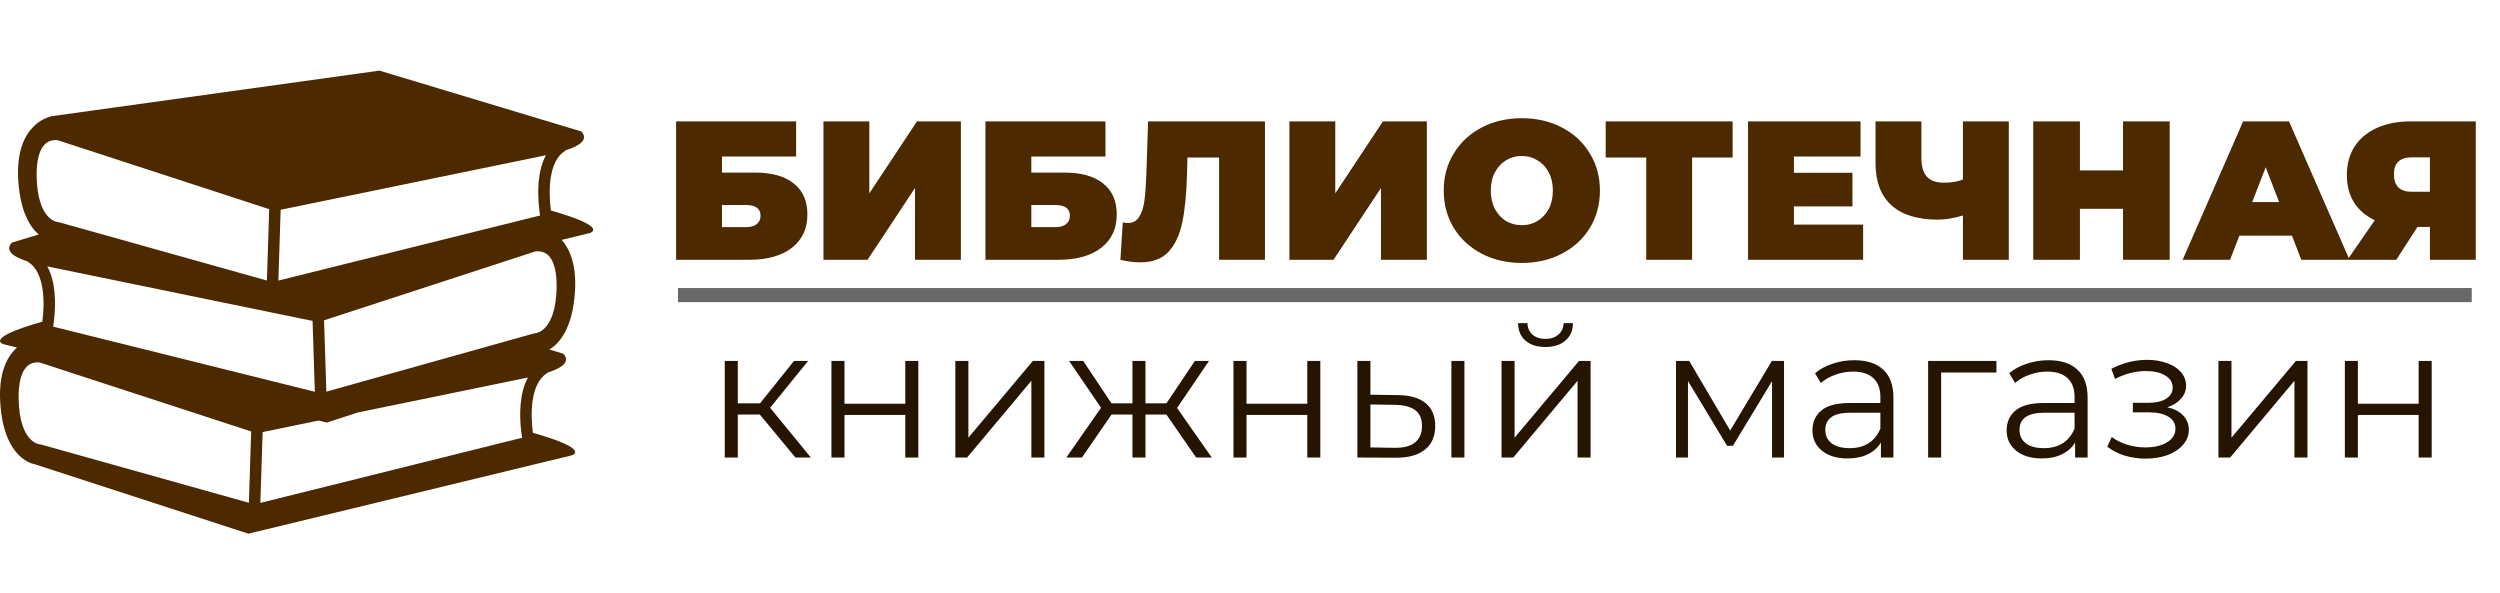 <svg width="177" height="42" viewBox="0 0 177 42" fill="none" xmlns="http://www.w3.org/2000/svg">
<path d="M47.868 8.593H56.366V11.085H51.116V12.219H53.454C54.649 12.219 55.563 12.475 56.198 12.989C56.842 13.493 57.164 14.225 57.164 15.187C57.164 16.185 56.8 16.969 56.072 17.539C55.344 18.108 54.331 18.393 53.034 18.393H47.868V8.593ZM52.81 16.083C53.137 16.083 53.389 16.013 53.566 15.873C53.753 15.733 53.846 15.532 53.846 15.271C53.846 14.767 53.501 14.515 52.81 14.515H51.116V16.083H52.81ZM58.3 8.593H61.548V13.689L64.922 8.593H68.03V18.393H64.782V13.311L61.422 18.393H58.3V8.593ZM69.77 8.593H78.268V11.085H73.018V12.219H75.356C76.551 12.219 77.466 12.475 78.1 12.989C78.744 13.493 79.066 14.225 79.066 15.187C79.066 16.185 78.702 16.969 77.974 17.539C77.246 18.108 76.234 18.393 74.936 18.393H69.77V8.593ZM74.712 16.083C75.039 16.083 75.291 16.013 75.468 15.873C75.655 15.733 75.748 15.532 75.748 15.271C75.748 14.767 75.403 14.515 74.712 14.515H73.018V16.083H74.712ZM89.559 8.593V18.393H86.311V11.155H84.071L84.043 12.289C84.006 13.689 83.894 14.837 83.707 15.733C83.52 16.629 83.194 17.329 82.727 17.833C82.26 18.327 81.593 18.575 80.725 18.575C80.286 18.575 79.82 18.514 79.325 18.393L79.493 15.747C79.614 15.775 79.736 15.789 79.857 15.789C80.202 15.789 80.464 15.649 80.641 15.369C80.828 15.089 80.954 14.715 81.019 14.249C81.084 13.782 81.131 13.171 81.159 12.415L81.285 8.593H89.559ZM91.29 8.593H94.538V13.689L97.912 8.593H101.02V18.393H97.772V13.311L94.412 18.393H91.29V8.593ZM107.745 18.617C106.69 18.617 105.743 18.397 104.903 17.959C104.063 17.52 103.405 16.913 102.929 16.139C102.453 15.355 102.215 14.473 102.215 13.493C102.215 12.513 102.453 11.635 102.929 10.861C103.405 10.077 104.063 9.465 104.903 9.027C105.743 8.588 106.69 8.369 107.745 8.369C108.799 8.369 109.747 8.588 110.587 9.027C111.427 9.465 112.085 10.077 112.561 10.861C113.037 11.635 113.275 12.513 113.275 13.493C113.275 14.473 113.037 15.355 112.561 16.139C112.085 16.913 111.427 17.52 110.587 17.959C109.747 18.397 108.799 18.617 107.745 18.617ZM107.745 15.943C108.155 15.943 108.524 15.845 108.851 15.649C109.187 15.443 109.453 15.159 109.649 14.795C109.845 14.421 109.943 13.987 109.943 13.493C109.943 12.998 109.845 12.569 109.649 12.205C109.453 11.831 109.187 11.547 108.851 11.351C108.524 11.145 108.155 11.043 107.745 11.043C107.334 11.043 106.961 11.145 106.625 11.351C106.298 11.547 106.037 11.831 105.841 12.205C105.645 12.569 105.547 12.998 105.547 13.493C105.547 13.987 105.645 14.421 105.841 14.795C106.037 15.159 106.298 15.443 106.625 15.649C106.961 15.845 107.334 15.943 107.745 15.943ZM122.671 11.155H119.801V18.393H116.553V11.155H113.683V8.593H122.671V11.155ZM131.909 15.901V18.393H123.761V8.593H131.727V11.085H127.009V12.233H131.153V14.613H127.009V15.901H131.909ZM142.223 8.593V18.393H138.975V15.257C138.322 15.453 137.729 15.551 137.197 15.551C135.76 15.551 134.663 15.21 133.907 14.529C133.16 13.847 132.787 12.853 132.787 11.547V8.593H136.035V11.183C136.035 11.78 136.166 12.223 136.427 12.513C136.688 12.793 137.085 12.933 137.617 12.933C138.168 12.933 138.62 12.858 138.975 12.709V8.593H142.223ZM153.614 8.593V18.393H150.31V14.781H147.258V18.393H143.954V8.593H147.258V12.065H150.31V8.593H153.614ZM162.272 16.685H158.548L157.89 18.393H154.53L158.814 8.593H162.062L166.346 18.393H162.93L162.272 16.685ZM161.362 14.305L160.41 11.841L159.458 14.305H161.362ZM175.286 8.593V18.393H172.038V16.069H171.156L169.658 18.393H166.2L168.132 15.593C167.498 15.294 167.008 14.874 166.662 14.333C166.326 13.782 166.158 13.133 166.158 12.387C166.158 11.612 166.34 10.94 166.704 10.371C167.078 9.801 167.605 9.363 168.286 9.055C168.968 8.747 169.77 8.593 170.694 8.593H175.286ZM170.75 11.141C169.91 11.141 169.49 11.537 169.49 12.331C169.49 13.161 169.91 13.577 170.75 13.577H172.038V11.141H170.75Z" fill="#4D2900"/>
<path d="M53.796 29.351H52.236V32.393H51.313V25.555H52.236V28.558H53.809L56.214 25.555H57.215L54.524 28.87L57.41 32.393H56.318L53.796 29.351ZM58.867 25.555H59.79V28.584H64.093V25.555H65.016V32.393H64.093V29.377H59.79V32.393H58.867V25.555ZM67.639 25.555H68.562V30.989L73.125 25.555H73.944V32.393H73.021V26.959L68.471 32.393H67.639V25.555ZM82.582 29.351H81.1V32.393H80.177V29.351H78.695L76.602 32.393H75.497L77.954 28.87L75.692 25.555H76.693L78.695 28.558H80.177V25.555H81.1V28.558H82.582L84.597 25.555H85.598L83.336 28.883L85.793 32.393H84.688L82.582 29.351ZM87.33 25.555H88.253V28.584H92.556V25.555H93.479V32.393H92.556V29.377H88.253V32.393H87.33V25.555ZM98.975 27.973C99.833 27.981 100.487 28.172 100.938 28.545C101.389 28.917 101.614 29.455 101.614 30.157C101.614 30.885 101.371 31.444 100.886 31.834C100.401 32.224 99.707 32.414 98.806 32.406L96.102 32.393V25.555H97.025V27.947L98.975 27.973ZM102.758 25.555H103.681V32.393H102.758V25.555ZM98.754 31.704C99.387 31.712 99.863 31.587 100.184 31.327C100.513 31.058 100.678 30.668 100.678 30.157C100.678 29.654 100.518 29.281 100.197 29.039C99.876 28.796 99.395 28.67 98.754 28.662L97.025 28.636V31.678L98.754 31.704ZM106.309 25.555H107.232V30.989L111.795 25.555H112.614V32.393H111.691V26.959L107.141 32.393H106.309V25.555ZM109.416 24.567C108.827 24.567 108.359 24.419 108.012 24.125C107.665 23.83 107.488 23.414 107.479 22.877H108.142C108.151 23.215 108.272 23.488 108.506 23.696C108.74 23.895 109.043 23.995 109.416 23.995C109.789 23.995 110.092 23.895 110.326 23.696C110.569 23.488 110.694 23.215 110.703 22.877H111.366C111.357 23.414 111.175 23.83 110.82 24.125C110.473 24.419 110.005 24.567 109.416 24.567ZM126.306 25.555V32.393H125.461V26.985L122.692 31.561H122.276L119.507 26.972V32.393H118.662V25.555H119.598L122.497 30.482L125.448 25.555H126.306ZM131.285 25.503C132.178 25.503 132.862 25.728 133.339 26.179C133.816 26.621 134.054 27.279 134.054 28.155V32.393H133.17V31.327C132.962 31.682 132.654 31.959 132.247 32.159C131.848 32.358 131.372 32.458 130.817 32.458C130.054 32.458 129.448 32.276 128.997 31.912C128.546 31.548 128.321 31.067 128.321 30.469C128.321 29.888 128.529 29.42 128.945 29.065C129.37 28.709 130.041 28.532 130.96 28.532H133.131V28.116C133.131 27.526 132.966 27.08 132.637 26.777C132.308 26.465 131.827 26.309 131.194 26.309C130.761 26.309 130.345 26.382 129.946 26.53C129.547 26.668 129.205 26.863 128.919 27.115L128.503 26.426C128.85 26.131 129.266 25.906 129.751 25.75C130.236 25.585 130.748 25.503 131.285 25.503ZM130.96 31.73C131.48 31.73 131.926 31.613 132.299 31.379C132.672 31.136 132.949 30.789 133.131 30.339V29.221H130.986C129.816 29.221 129.231 29.628 129.231 30.443C129.231 30.841 129.383 31.158 129.686 31.392C129.989 31.617 130.414 31.73 130.96 31.73ZM141.347 26.374H137.434V32.393H136.511V25.555H141.347V26.374ZM145.034 25.503C145.927 25.503 146.611 25.728 147.088 26.179C147.565 26.621 147.803 27.279 147.803 28.155V32.393H146.919V31.327C146.711 31.682 146.403 31.959 145.996 32.159C145.597 32.358 145.121 32.458 144.566 32.458C143.803 32.458 143.197 32.276 142.746 31.912C142.295 31.548 142.07 31.067 142.07 30.469C142.07 29.888 142.278 29.42 142.694 29.065C143.119 28.709 143.79 28.532 144.709 28.532H146.88V28.116C146.88 27.526 146.715 27.08 146.386 26.777C146.057 26.465 145.576 26.309 144.943 26.309C144.51 26.309 144.094 26.382 143.695 26.53C143.296 26.668 142.954 26.863 142.668 27.115L142.252 26.426C142.599 26.131 143.015 25.906 143.5 25.75C143.985 25.585 144.497 25.503 145.034 25.503ZM144.709 31.73C145.229 31.73 145.675 31.613 146.048 31.379C146.421 31.136 146.698 30.789 146.88 30.339V29.221H144.735C143.565 29.221 142.98 29.628 142.98 30.443C142.98 30.841 143.132 31.158 143.435 31.392C143.738 31.617 144.163 31.73 144.709 31.73ZM153.449 28.831C153.934 28.943 154.307 29.138 154.567 29.416C154.835 29.693 154.97 30.031 154.97 30.43C154.97 30.828 154.831 31.184 154.554 31.496C154.285 31.808 153.917 32.05 153.449 32.224C152.981 32.388 152.465 32.471 151.902 32.471C151.408 32.471 150.922 32.401 150.446 32.263C149.969 32.115 149.553 31.903 149.198 31.626L149.51 30.937C149.822 31.171 150.186 31.353 150.602 31.483C151.018 31.613 151.438 31.678 151.863 31.678C152.495 31.678 153.011 31.561 153.41 31.327C153.817 31.084 154.021 30.759 154.021 30.352C154.021 29.988 153.856 29.706 153.527 29.507C153.197 29.299 152.747 29.195 152.175 29.195H151.005V28.519H152.123C152.634 28.519 153.046 28.423 153.358 28.233C153.67 28.033 153.826 27.769 153.826 27.44C153.826 27.076 153.648 26.79 153.293 26.582C152.946 26.374 152.491 26.27 151.928 26.27C151.191 26.27 150.463 26.456 149.744 26.829L149.484 26.114C150.298 25.689 151.143 25.477 152.019 25.477C152.539 25.477 153.007 25.555 153.423 25.711C153.847 25.858 154.177 26.07 154.411 26.348C154.653 26.625 154.775 26.946 154.775 27.31C154.775 27.656 154.653 27.964 154.411 28.233C154.177 28.501 153.856 28.701 153.449 28.831ZM157.065 25.555H157.988V30.989L162.551 25.555H163.37V32.393H162.447V26.959L157.897 32.393H157.065V25.555ZM166.015 25.555H166.938V28.584H171.241V25.555H172.164V32.393H171.241V29.377H166.938V32.393H166.015V25.555Z" fill="#241400"/>
<line x1="48" y1="20.893" x2="175" y2="20.893" stroke="black" stroke-opacity="0.59"/>
<g clip-path="url(#clip0_1_131)">
<path d="M39.004 14.904C38.834 13.627 38.81 11.428 39.996 10.69C40.017 10.677 40.033 10.657 40.051 10.64C41.021 10.33 41.692 9.895 41.165 9.309L26.863 5L3.705 8.22C3.705 8.22 1.053 8.599 1.29 12.719C1.419 14.961 2.122 16.062 2.737 16.604L0.837 17.177C0.309 17.763 0.98 18.198 1.95 18.508C1.968 18.525 1.984 18.544 2.005 18.558C3.191 19.297 3.168 21.496 2.997 22.773C-1.26 23.982 0.268 24.376 0.268 24.376L1.202 24.602C0.545 25.195 -0.107 26.321 0.015 28.456C0.252 32.575 2.43 32.859 2.43 32.859L17.585 37.785L40.459 32.245C40.459 32.245 41.987 31.85 37.729 30.641C37.557 29.366 37.534 27.168 38.721 26.427C38.743 26.414 38.759 26.394 38.777 26.377C39.746 26.067 40.417 25.632 39.89 25.047L38.896 24.746C39.559 24.346 40.555 23.302 40.711 20.587C40.819 18.72 40.331 17.627 39.768 16.983L41.733 16.507C41.733 16.508 43.262 16.113 39.004 14.904ZM19.871 14.851L23.718 14.061L36.717 11.39L38.653 10.991C38.035 12.124 38.06 13.674 38.163 14.67C38.185 14.896 38.211 15.101 38.236 15.258L36.117 15.785L19.709 19.866L19.871 14.851ZM3.348 18.86L5.284 19.259L17.768 21.825L18.859 22.048L22.129 22.721L22.291 27.736L5.428 23.54L3.765 23.127C3.79 22.97 3.816 22.765 3.839 22.539C3.941 21.543 3.967 19.993 3.348 18.86ZM2.596 12.521C2.572 11.425 2.768 10.632 3.162 10.229C3.413 9.972 3.71 9.918 3.913 9.918C4.021 9.918 4.098 9.933 4.103 9.933L14.081 13.186L19.06 14.809L18.896 19.86L4.93 15.944L4.193 15.738C4.166 15.73 4.13 15.725 4.101 15.723C4.044 15.719 2.663 15.592 2.596 12.521ZM17.621 35.597L2.918 31.475C2.891 31.467 2.855 31.462 2.826 31.461C2.768 31.457 1.386 31.33 1.319 28.259C1.296 27.162 1.492 26.37 1.886 25.967C2.138 25.709 2.434 25.656 2.637 25.656C2.745 25.656 2.822 25.67 2.828 25.67C2.828 25.67 2.828 25.67 2.828 25.67L17.783 30.547L17.621 35.597ZM36.887 30.407C36.91 30.633 36.936 30.839 36.961 30.995L18.433 35.605L18.595 30.59L22.556 29.775L23.141 29.917L25.334 29.204L35.44 27.127L37.378 26.729C36.758 27.861 36.784 29.412 36.887 30.407ZM37.907 23.592C37.873 23.593 37.84 23.597 37.808 23.607L36.411 23.998L23.106 27.729L22.943 22.679L27.308 21.255L37.878 17.808C37.879 17.808 38.434 17.684 38.841 18.098C39.235 18.501 39.431 19.294 39.408 20.39C39.339 23.46 37.957 23.588 37.907 23.592Z" fill="#4D2900"/>
</g>
<defs>
<clipPath id="clip0_1_131">
<rect width="42" height="42" fill="white"/>
</clipPath>
</defs>
</svg>
